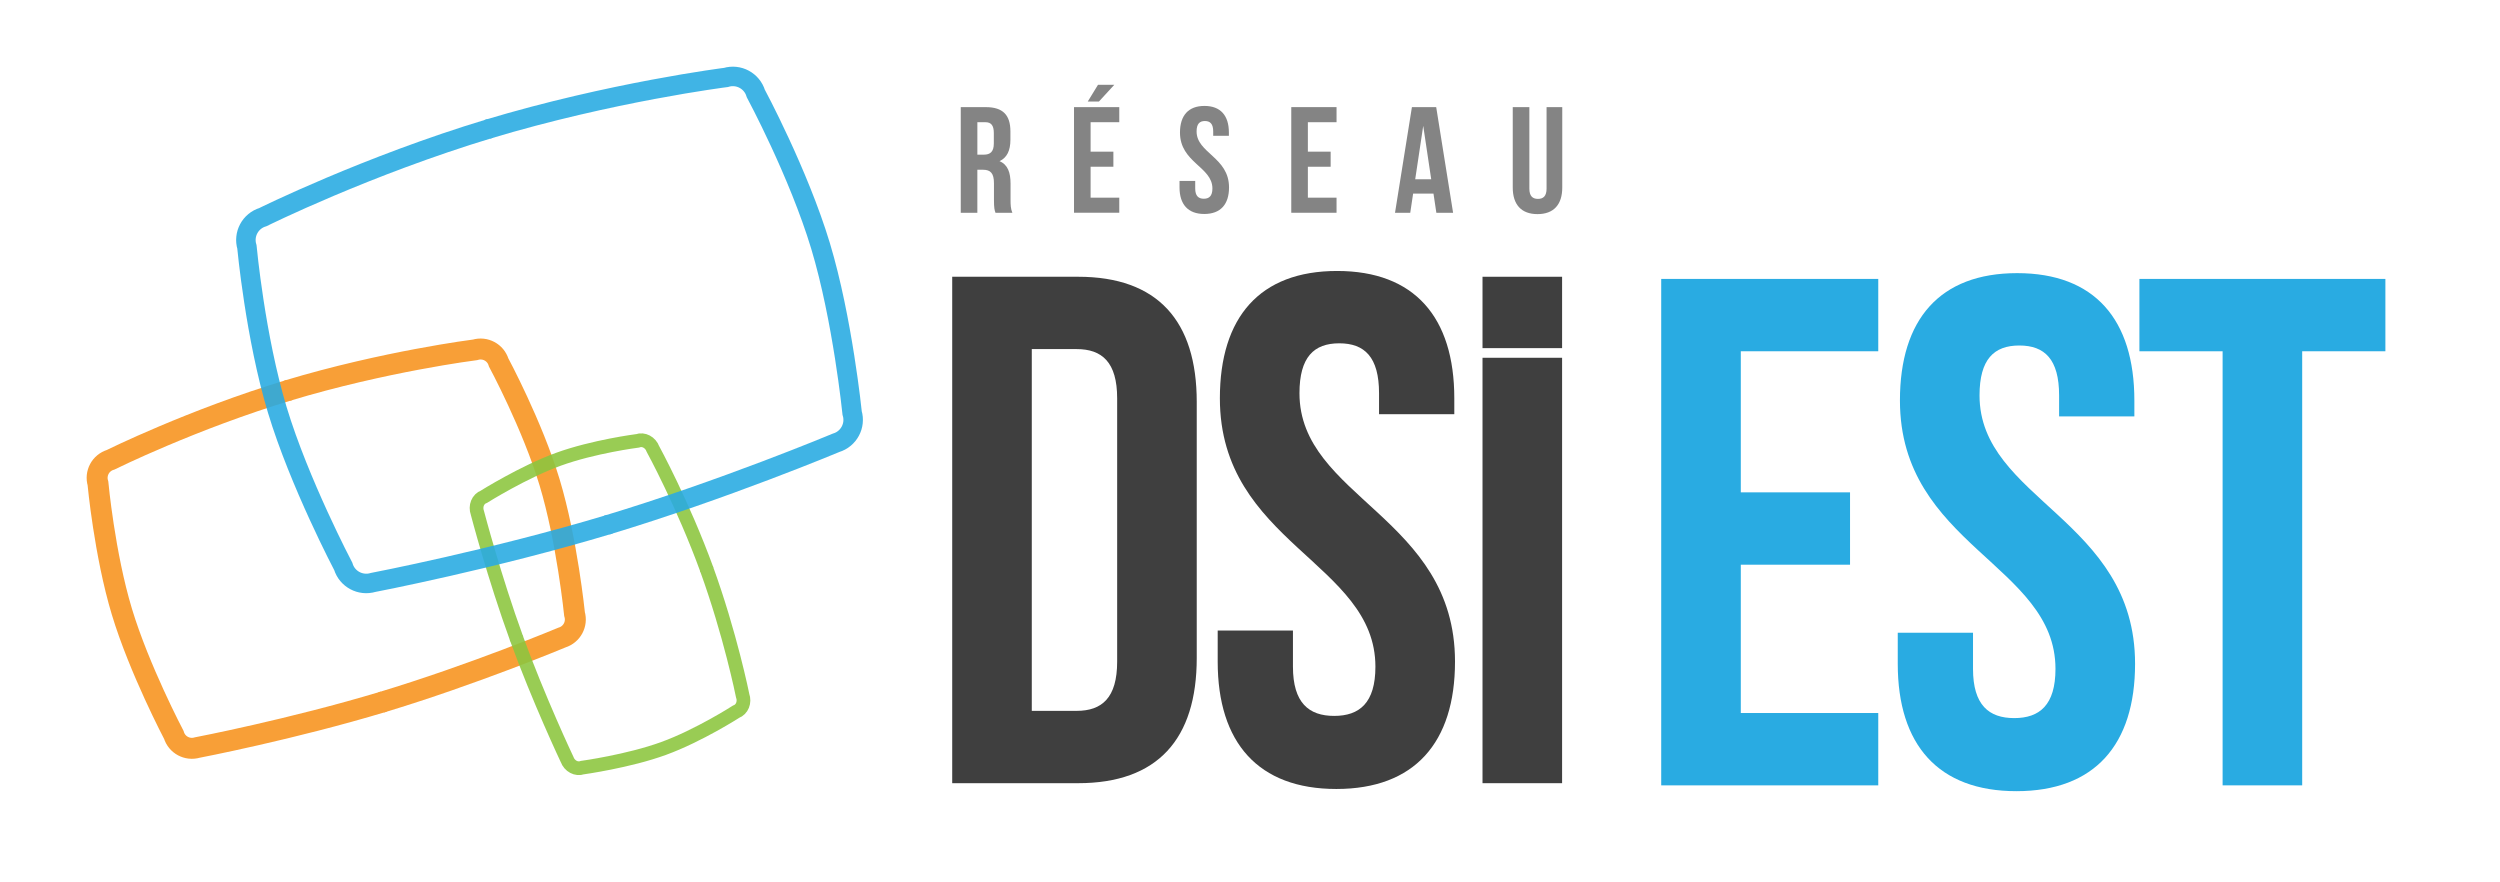 <?xml version="1.0" encoding="utf-8"?>
<!-- Generator: Adobe Illustrator 16.0.0, SVG Export Plug-In . SVG Version: 6.00 Build 0)  -->
<!DOCTYPE svg PUBLIC "-//W3C//DTD SVG 1.1//EN" "http://www.w3.org/Graphics/SVG/1.1/DTD/svg11.dtd">
<svg version="1.1" id="Calque_1" xmlns="http://www.w3.org/2000/svg" xmlns:xlink="http://www.w3.org/1999/xlink" x="0px" y="0px"
	 width="204px" height="72px" viewBox="0 0 204 72" enable-background="new 0 0 204 72" xml:space="preserve">
<rect fill="#FFFFFF" width="204" height="72"/>
<g>
	<defs>
		<rect id="SVGID_1_" x="7.071" y="1.63" width="188.455" height="68.74"/>
	</defs>
	<clipPath id="SVGID_2_">
		<use xlink:href="#SVGID_1_"  overflow="visible"/>
	</clipPath>
	<g clip-path="url(#SVGID_2_)">
		<path fill="#3F3F3F" d="M77.7,22.583h10.272c6.494,0,9.682,3.601,9.682,10.213v20.899c0,6.611-3.188,10.213-9.682,10.213H77.7
			V22.583z M84.194,28.487v29.519h3.66c2.066,0,3.306-1.063,3.306-4.016V32.501c0-2.952-1.239-4.015-3.306-4.015H84.194z"/>
	</g>
	<g clip-path="url(#SVGID_2_)">
		<path fill="#3F3F3F" d="M109.107,22.111c6.317,0,9.564,3.778,9.564,10.391V33.8h-6.141v-1.712c0-2.952-1.181-4.074-3.246-4.074
			c-2.066,0-3.247,1.122-3.247,4.074c0,8.501,12.692,10.095,12.692,21.902c0,6.613-3.306,10.391-9.682,10.391
			s-9.683-3.777-9.683-10.391v-2.539h6.141v2.953c0,2.951,1.299,4.014,3.364,4.014c2.066,0,3.365-1.063,3.365-4.014
			c0-8.502-12.692-10.096-12.692-21.903C99.544,25.889,102.791,22.111,109.107,22.111z"/>
	</g>
	<g clip-path="url(#SVGID_2_)">
		<path fill="#3F3F3F" d="M120.973,22.583h6.494v41.325h-6.494V22.583z"/>
	</g>
	<g clip-path="url(#SVGID_2_)">
		<path fill="#29ABE2" d="M142.049,40.176h8.914v5.904h-8.914v12.102h11.217v5.904h-17.711V22.76h17.711v5.903h-11.217V40.176z"/>
		<path fill="#29ABE2" d="M164.6,22.288c6.317,0,9.564,3.778,9.564,10.391v1.299h-6.141v-1.712c0-2.952-1.181-4.073-3.246-4.073
			c-2.066,0-3.247,1.121-3.247,4.073c0,8.5,12.692,10.094,12.692,21.903c0,6.611-3.306,10.391-9.682,10.391
			s-9.683-3.779-9.683-10.391v-2.539h6.141v2.951c0,2.953,1.299,4.016,3.364,4.016c2.066,0,3.365-1.063,3.365-4.016
			c0-8.5-12.692-10.094-12.692-21.902C155.036,26.066,158.283,22.288,164.6,22.288z"/>
		<path fill="#29ABE2" d="M174.576,22.76h20.072v5.903h-6.789v35.422h-6.494V28.664h-6.789V22.76z"/>
	</g>
</g>
<g>
	<path fill="#848484" d="M81.231,17.362c-0.074-0.222-0.124-0.357-0.124-1.059v-1.354c0-0.801-0.271-1.097-0.886-1.097h-0.469v3.51
		h-1.354v-8.62h2.045c1.403,0,2.007,0.653,2.007,1.983v0.677c0,0.887-0.283,1.466-0.887,1.749c0.677,0.283,0.898,0.936,0.898,1.834
		v1.33c0,0.419,0.013,0.727,0.148,1.047H81.231z M79.753,9.973v2.647h0.53c0.505,0,0.813-0.222,0.813-0.911v-0.85
		c0-0.615-0.21-0.887-0.689-0.887H79.753z"/>
	<path fill="#848484" d="M88.993,12.375h1.859v1.231h-1.859v2.524h2.34v1.231h-3.694v-8.62h3.694v1.231h-2.34V12.375z M90.927,6.919
		l-1.256,1.367H88.76l0.837-1.367H90.927z"/>
	<path fill="#848484" d="M98.283,8.644c1.317,0,1.994,0.788,1.994,2.167v0.271h-1.28v-0.356c0-0.616-0.246-0.85-0.678-0.85
		c-0.431,0-0.677,0.233-0.677,0.85c0,1.772,2.647,2.105,2.647,4.568c0,1.379-0.689,2.167-2.02,2.167s-2.02-0.788-2.02-2.167v-0.53
		h1.28v0.616c0,0.615,0.271,0.837,0.702,0.837s0.702-0.222,0.702-0.837c0-1.773-2.647-2.105-2.647-4.568
		C96.288,9.432,96.965,8.644,98.283,8.644z"/>
	<path fill="#848484" d="M106.722,12.375h1.859v1.231h-1.859v2.524h2.34v1.231h-3.694v-8.62h3.694v1.231h-2.34V12.375z"/>
	<path fill="#848484" d="M118.572,17.362h-1.366l-0.234-1.563h-1.662l-0.234,1.563h-1.243l1.379-8.62h1.982L118.572,17.362z
		 M115.481,14.628h1.306l-0.652-4.359L115.481,14.628z"/>
	<path fill="#848484" d="M124.796,8.742v6.649c0,0.616,0.271,0.838,0.702,0.838s0.702-0.222,0.702-0.838V8.742h1.28v6.563
		c0,1.379-0.689,2.167-2.02,2.167s-2.02-0.788-2.02-2.167V8.742H124.796z"/>
</g>
<line fill="none" stroke="#FFFFFF" stroke-width="0.786" x1="120.91" y1="28.801" x2="127.595" y2="28.801"/>
<g>
	<defs>
		<rect id="SVGID_3_" x="7.071" y="1.63" width="188.455" height="68.74"/>
	</defs>
	<clipPath id="SVGID_4_">
		<use xlink:href="#SVGID_3_"  overflow="visible"/>
	</clipPath>
	<g opacity="0.89" clip-path="url(#SVGID_4_)">
		<g>
			<defs>
				<rect id="SVGID_5_" x="7.07" y="27.625" width="40.733" height="34.292"/>
			</defs>
			<clipPath id="SVGID_6_">
				<use xlink:href="#SVGID_5_"  overflow="visible"/>
			</clipPath>
			<g clip-path="url(#SVGID_6_)">
				<defs>
					<rect id="SVGID_7_" x="7.07" y="27.625" width="40.734" height="34.292"/>
				</defs>
				<clipPath id="SVGID_8_">
					<use xlink:href="#SVGID_7_"  overflow="visible"/>
				</clipPath>
				<path clip-path="url(#SVGID_8_)" fill="none" stroke="#F7931E" stroke-width="1.71" d="M23.44,31.877
					c7.955-2.4,15.331-3.331,15.331-3.331c0.815-0.247,1.673,0.215,1.919,1.029c0,0,2.747,5.107,4.162,9.8
					c1.416,4.695,2.03,10.729,2.03,10.729c0.245,0.814-0.215,1.672-1.029,1.92c0,0-7.209,3.016-14.741,5.289"/>
				<path clip-path="url(#SVGID_8_)" fill="none" stroke="#F7931E" stroke-width="1.71" d="M23.638,31.819
					C15.683,34.218,9.021,37.52,9.021,37.52c-0.814,0.246-1.275,1.105-1.029,1.919c0,0,0.536,5.775,1.952,10.469
					s4.24,10.059,4.24,10.059c0.245,0.816,1.104,1.275,1.918,1.031c0,0,7.675-1.471,15.207-3.744"/>
			</g>
		</g>
	</g>
	<g opacity="0.89" clip-path="url(#SVGID_4_)">
		<g>
			<defs>
				<rect id="SVGID_9_" x="38.325" y="35.363" width="22.902" height="27.884"/>
			</defs>
			<clipPath id="SVGID_10_">
				<use xlink:href="#SVGID_9_"  overflow="visible"/>
			</clipPath>
			<g clip-path="url(#SVGID_10_)">
				<defs>
					<rect id="SVGID_11_" x="38.325" y="35.362" width="22.9" height="27.885"/>
				</defs>
				<clipPath id="SVGID_12_">
					<use xlink:href="#SVGID_11_"  overflow="visible"/>
				</clipPath>
				<path clip-path="url(#SVGID_12_)" fill="none" stroke="#8CC63F" stroke-width="1.119" d="M57.638,46.37
					c1.957,5.377,2.96,10.383,2.96,10.383c0.2,0.551-0.041,1.143-0.537,1.324c0,0-3.048,1.955-5.913,2.998
					c-2.863,1.043-6.613,1.561-6.613,1.561c-0.496,0.18-1.062-0.119-1.262-0.67c0,0-2.303-4.859-4.154-9.949"/>
				<path clip-path="url(#SVGID_12_)" fill="none" stroke="#8CC63F" stroke-width="1.119" d="M57.687,46.501
					c-1.957-5.377-4.406-9.857-4.406-9.857c-0.2-0.551-0.765-0.851-1.261-0.67c0,0-3.593,0.461-6.458,1.504
					c-2.863,1.041-6.069,3.054-6.069,3.054c-0.497,0.18-0.737,0.773-0.537,1.322c0,0,1.359,5.203,3.212,10.293"/>
			</g>
		</g>
	</g>
	<g opacity="0.89" clip-path="url(#SVGID_4_)">
		<g>
			<defs>
				<rect id="SVGID_13_" x="19.269" y="5.441" width="51.146" height="42.964"/>
			</defs>
			<clipPath id="SVGID_14_">
				<use xlink:href="#SVGID_13_"  overflow="visible"/>
			</clipPath>
			<g clip-path="url(#SVGID_14_)">
				<defs>
					<rect id="SVGID_15_" x="19.268" y="5.441" width="51.146" height="42.964"/>
				</defs>
				<clipPath id="SVGID_16_">
					<use xlink:href="#SVGID_15_"  overflow="visible"/>
				</clipPath>
				<path clip-path="url(#SVGID_16_)" fill="none" stroke="#29ABE2" stroke-width="1.591" d="M39.768,10.55
					c10.102-3.046,19.468-4.23,19.468-4.23c1.033-0.312,2.124,0.273,2.437,1.307c0,0,3.486,6.486,5.286,12.447
					c1.797,5.961,2.575,13.621,2.575,13.621c0.313,1.033-0.272,2.123-1.306,2.436c0,0-9.154,3.833-18.718,6.718"/>
				<path clip-path="url(#SVGID_16_)" fill="none" stroke="#29ABE2" stroke-width="1.591" d="M40.017,10.475
					c-10.103,3.047-18.562,7.241-18.562,7.241c-1.034,0.311-1.618,1.401-1.307,2.435c0,0,0.68,7.333,2.478,13.294
					c1.799,5.96,5.385,12.775,5.385,12.775c0.313,1.033,1.403,1.617,2.437,1.307c0,0,9.747-1.869,19.311-4.752"/>
			</g>
		</g>
	</g>
</g>
</svg>
